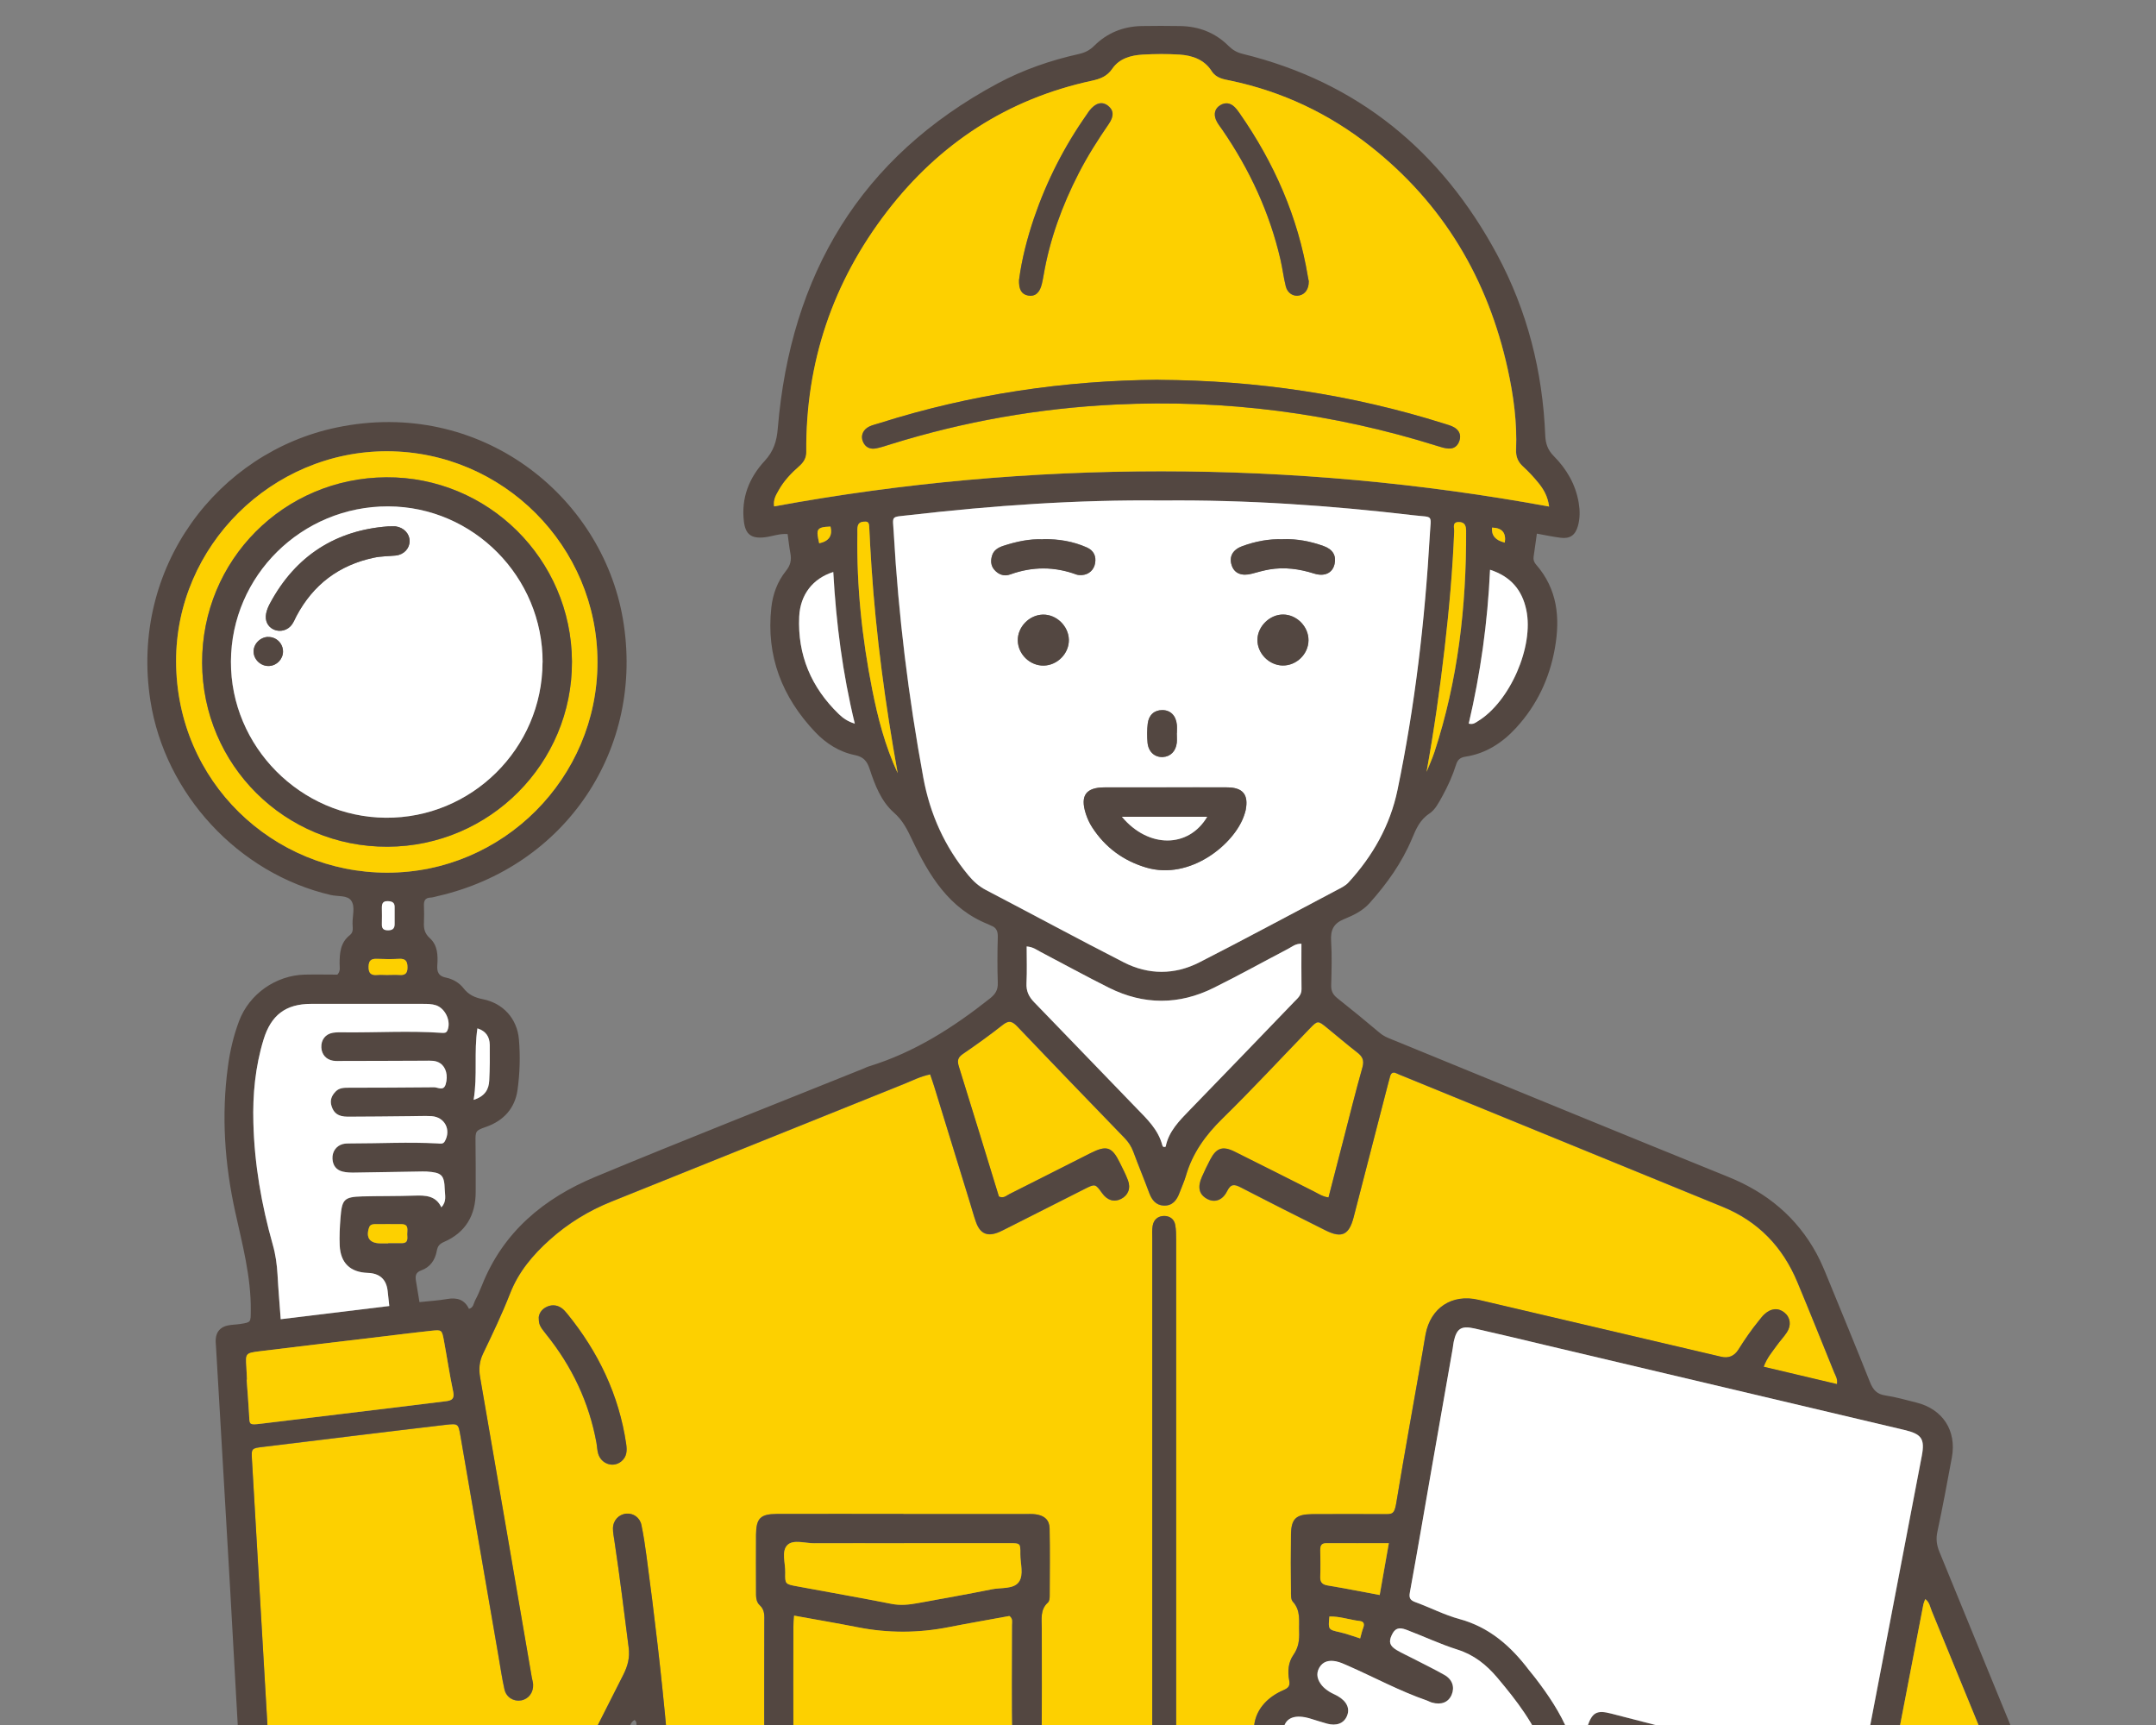 <svg viewBox="0 0 250 200" xmlns="http://www.w3.org/2000/svg" xmlns:xlink="http://www.w3.org/1999/xlink"><rect x="0" y="0" width="250" height="200" fill="#808080" stroke="none"/><clipPath id="a"><path d="m0 0h250v200h-250z"/></clipPath><g clip-path="url(#a)"><path d="m189.76 262.96c-.43.02-.85.06-1.28.06-17.11 0-34.22 0-51.33 0-.32 0-.64-.03-.96-.04.24-.72.19-1.47.19-2.22 0-15.35 0-30.69 0-46.04 0-23.66 0-47.32 0-70.98 0-.58 0-1.18-.11-1.74-.12-.65-.63-1.01-1.27-1.02-.71 0-1.22.41-1.34 1.13-.08.47-.05.96-.05 1.43v117.5c0 .64-.05 1.28.14 1.91-.42.02-.85.07-1.27.07-17.16 0-34.32 0-51.47 0-.27 0-.53-.02-.8-.03 0-.9.04-1.81.01-2.71-.49-19.7-1.13-39.4-2.89-59.04-.62-6.95-1.44-13.88-2.37-20.79-.16-1.21-.34-2.43-.59-3.62-.18-.88-.95-1.39-1.75-1.32-.89.08-1.55.79-1.55 1.73 0 .48.1.95.17 1.43.63 4.11 1.12 8.23 1.65 12.35.15 1.2-.11 2.16-.63 3.19-3.93 7.74-7.84 15.48-11.72 23.25-1.85 3.69-4.67 6.32-8.45 7.89-10.62 4.41-19.87-3.44-20.33-12.19-.09-1.7-.2-3.4-.29-5.1-.75-12.92-1.51-25.84-2.26-38.77-.08-1.37-.07-1.36 1.35-1.53 3.28-.39 6.56-.8 9.84-1.2 3.75-.46 7.51-.92 11.26-1.35 1.46-.17 1.48-.14 1.72 1.25 1.48 8.55 2.95 17.1 4.43 25.65.22 1.26.39 2.53.68 3.77.21.93 1.06 1.43 1.93 1.28.86-.15 1.45-.91 1.39-1.86-.01-.26-.1-.52-.15-.78-1.99-11.59-3.98-23.19-5.99-34.78-.17-.99-.11-1.85.33-2.77 1.11-2.3 2.21-4.61 3.14-6.99.99-2.51 2.64-4.47 4.6-6.23 2.13-1.9 4.51-3.36 7.17-4.43 11.32-4.53 22.62-9.1 33.93-13.64.97-.39 1.92-.88 3.01-1.1.17.5.33.95.47 1.4 1.39 4.53 2.78 9.05 4.18 13.58.22.71.41 1.43.66 2.13.5 1.4 1.36 1.75 2.75 1.14.29-.13.58-.27.86-.42 2.99-1.51 5.98-3.03 8.98-4.54 1.24-.63 1.24-.62 2.04.48.6.84 1.4 1.07 2.21.66.81-.42 1.13-1.23.78-2.16-.27-.69-.61-1.36-.94-2.03-.91-1.84-1.53-2.05-3.39-1.11-3.14 1.58-6.27 3.18-9.41 4.75-.35.18-.68.55-1.22.28-1.54-5-3.07-10.03-4.64-15.06-.2-.65-.16-1.05.45-1.46 1.58-1.08 3.14-2.2 4.65-3.39.73-.58 1.13-.38 1.7.22 4.12 4.32 8.27 8.61 12.41 12.9.45.47.79.98 1.02 1.6.59 1.6 1.25 3.17 1.84 4.77.3.82.78 1.43 1.69 1.47 1 .04 1.51-.63 1.83-1.5.24-.65.53-1.28.73-1.94.76-2.63 2.27-4.72 4.22-6.63 3.46-3.4 6.76-6.96 10.13-10.44.94-.97.95-.97 2.02-.1 1.16.94 2.29 1.91 3.47 2.83.61.47.87.91.64 1.74-.79 2.82-1.49 5.66-2.23 8.49-.57 2.2-1.14 4.41-1.71 6.61-.72-.1-1.2-.45-1.72-.71-3.05-1.53-6.08-3.08-9.14-4.59-1.41-.7-2.15-.44-2.86.92-.34.66-.67 1.33-.97 2.02-.51 1.17-.32 1.99.57 2.5.87.5 1.81.24 2.36-.87.44-.89.86-.81 1.6-.43 3.26 1.69 6.55 3.34 9.83 4.98 1.87.93 2.71.53 3.24-1.51 1.29-5 2.58-9.99 3.87-14.99.12-.46.23-.93.37-1.39.11-.37.34-.51.72-.33.29.14.59.25.88.37 6.75 2.76 13.5 5.52 20.25 8.28 5.57 2.28 11.13 4.56 16.7 6.83 4.12 1.68 6.96 4.64 8.66 8.71 1.46 3.49 2.86 7 4.28 10.5.15.38.41.73.32 1.35-2.83-.67-5.64-1.34-8.5-2.01.39-1.06 1-1.73 1.52-2.47.37-.52.82-.99 1.17-1.52.54-.83.41-1.73-.28-2.29-.7-.58-1.55-.52-2.31.18-.23.21-.42.48-.63.72-.88 1.07-1.67 2.21-2.4 3.39q-.71 1.14-2 .83c-9.38-2.2-18.76-4.42-28.14-6.6-3.07-.72-5.55.93-6.13 3.99-.13.68-.23 1.36-.35 2.05-1.03 5.87-2.1 11.74-3.07 17.62-.21 1.25-.53 1.2-1.43 1.19-2.77-.01-5.54-.02-8.32 0-1.87.01-2.41.53-2.44 2.36-.03 2.18-.02 4.37 0 6.55 0 .42-.03.97.21 1.23.95 1.04.7 2.27.74 3.47.03.97-.07 1.85-.67 2.71-.59.84-.68 1.9-.49 2.93.12.64-.05.89-.68 1.16-3.63 1.58-4.48 5.16-1.95 8.19.42.51.42.8.11 1.35-1.39 2.47-1.1 4.56.93 6.49.53.51.6.84.27 1.46-1.26 2.42 0 5.03 2.21 6.23.72.39 1.49.56 2.27.74 1.12.26 1.12.25.94 1.29-.95 5.45-1.88 10.91-2.85 16.36-.65 3.65 1.1 5.99 4.81 6.38 2.17.23 4.34.49 6.51.75 5.92.71 11.85 1.43 17.77 2.15 2.96.36 5.93.69 8.88 1.07 1.3.17 1.31.21 1.27 1.45-.1 3.57-.21 7.13-.31 10.7-.02.79-.13 1.6.09 2.39zm-85.01-87.42c-4.9 0-9.8-.01-14.7 0-1.88 0-2.37.5-2.39 2.38-.02 2.18 0 4.37 0 6.55 0 .59-.04 1.23.43 1.65.61.55.53 1.23.53 1.92 0 4.63-.02 9.26 0 13.89.03 4.23 2.81 7.02 7 7.04 6.07.02 12.14 0 18.22 0 .53 0 1.07-.03 1.58-.14 3.14-.67 5.3-3.23 5.34-6.49.06-4.52.02-9.05.03-13.57 0-1.04-.21-2.13.72-2.97.16-.15.19-.49.2-.75.01-2.61.04-5.22-.01-7.82-.02-1-.6-1.51-1.62-1.65-.42-.06-.85-.03-1.28-.03-4.69 0-9.37 0-14.06 0zm-42.28-22.7c0 .69.12.95.84 1.85 3 3.72 4.99 7.9 5.85 12.61.08.42.08.86.2 1.26.36 1.2 1.76 1.65 2.68.88.64-.54.67-1.23.56-2.03-.84-5.68-3.23-10.65-6.83-15.08-.2-.25-.42-.5-.67-.67-.58-.4-1.22-.4-1.82-.08-.55.3-.82.81-.82 1.27z" fill="#fdd000"/><path d="m189.76 262.96c-.22-.79-.11-1.59-.09-2.39.09-3.57.21-7.13.31-10.7.03-1.24.03-1.28-1.27-1.45-2.96-.38-5.92-.72-8.88-1.07-5.92-.72-11.85-1.44-17.77-2.15-2.17-.26-4.34-.52-6.51-.75-3.71-.39-5.46-2.73-4.81-6.38.97-5.45 1.9-10.91 2.85-16.36.18-1.04.17-1.03-.94-1.29-.78-.18-1.55-.35-2.27-.74-2.21-1.2-3.47-3.8-2.21-6.23.33-.63.26-.96-.27-1.46-2.03-1.93-2.32-4.02-.93-6.49.31-.55.31-.85-.11-1.35-2.53-3.03-1.68-6.61 1.95-8.19.63-.27.8-.52.68-1.16-.2-1.02-.1-2.09.49-2.93.6-.86.71-1.74.67-2.71-.04-1.2.21-2.43-.74-3.47-.24-.26-.21-.81-.21-1.23-.02-2.18-.03-4.37 0-6.55.03-1.82.57-2.34 2.44-2.36 2.77-.02 5.54-.01 8.32 0 .9 0 1.22.06 1.43-1.19.98-5.88 2.04-11.75 3.07-17.62.12-.68.22-1.37.35-2.05.58-3.07 3.06-4.71 6.13-3.99 9.38 2.19 18.76 4.4 28.14 6.6q1.28.3 2-.83c.74-1.18 1.52-2.31 2.4-3.39.2-.25.39-.51.63-.72.76-.7 1.6-.75 2.31-.18.69.56.82 1.47.28 2.29-.35.53-.8 1-1.17 1.52-.52.73-1.13 1.41-1.52 2.47 2.86.68 5.67 1.34 8.5 2.01.1-.62-.16-.97-.32-1.35-1.42-3.5-2.82-7.01-4.28-10.5-1.7-4.07-4.54-7.03-8.66-8.71-5.57-2.27-11.14-4.55-16.7-6.83-6.75-2.76-13.5-5.52-20.25-8.28-.3-.12-.6-.23-.88-.37-.38-.18-.61-.04-.72.33-.13.46-.25.93-.37 1.39-1.29 5-2.58 10-3.87 14.99-.53 2.03-1.37 2.44-3.24 1.51-3.29-1.64-6.57-3.29-9.83-4.98-.74-.38-1.15-.46-1.6.43-.55 1.11-1.5 1.36-2.36.87-.89-.51-1.08-1.33-.57-2.5.3-.68.62-1.36.97-2.02.71-1.37 1.45-1.63 2.86-.92 3.05 1.51 6.09 3.06 9.14 4.59.52.26 1.01.61 1.72.71.57-2.2 1.14-4.4 1.71-6.61.73-2.83 1.43-5.68 2.23-8.49.23-.83-.02-1.27-.64-1.74-1.18-.91-2.31-1.89-3.47-2.83-1.07-.87-1.08-.87-2.02.1-3.37 3.49-6.67 7.05-10.13 10.44-1.95 1.91-3.46 4-4.22 6.63-.19.66-.49 1.29-.73 1.94-.31.87-.82 1.54-1.83 1.5-.91-.04-1.38-.65-1.69-1.47-.59-1.6-1.25-3.17-1.84-4.77-.23-.62-.56-1.13-1.02-1.6-4.15-4.29-8.3-8.58-12.41-12.9-.57-.6-.97-.8-1.7-.22-1.51 1.19-3.07 2.31-4.65 3.39-.61.42-.65.81-.45 1.46 1.57 5.03 3.11 10.06 4.64 15.06.54.26.87-.11 1.22-.28 3.14-1.57 6.27-3.17 9.41-4.75 1.87-.94 2.49-.73 3.39 1.11.33.67.68 1.33.94 2.03.36.93.03 1.74-.78 2.16s-1.61.18-2.21-.66c-.79-1.1-.8-1.1-2.04-.48-2.99 1.51-5.99 3.03-8.98 4.54-.29.14-.57.29-.86.42-1.39.61-2.26.26-2.75-1.14-.25-.7-.44-1.42-.66-2.13-1.39-4.53-2.78-9.05-4.18-13.58-.14-.45-.3-.9-.47-1.4-1.09.22-2.04.7-3.01 1.1-11.31 4.54-22.62 9.1-33.93 13.64-2.65 1.06-5.04 2.52-7.17 4.43-1.96 1.76-3.62 3.71-4.6 6.23-.93 2.38-2.04 4.69-3.14 6.99-.44.92-.5 1.79-.33 2.77 2.01 11.59 4 23.18 5.99 34.78.05.26.13.52.15.78.05.95-.53 1.71-1.39 1.86-.87.15-1.72-.35-1.93-1.28-.28-1.24-.46-2.51-.68-3.77-1.48-8.55-2.95-17.1-4.43-25.65-.24-1.39-.26-1.41-1.72-1.25-3.76.44-7.51.9-11.26 1.35-3.28.4-6.56.8-9.84 1.2-1.42.17-1.43.16-1.35 1.53.75 12.92 1.51 25.84 2.26 38.77.1 1.7.2 3.4.29 5.1.46 8.75 9.71 16.6 20.33 12.19 3.78-1.57 6.61-4.2 8.45-7.89 3.88-7.76 7.79-15.51 11.72-23.25.52-1.03.79-1.99.63-3.19-.53-4.12-1.03-8.24-1.65-12.35-.07-.47-.17-.95-.17-1.43 0-.94.66-1.65 1.55-1.73.8-.07 1.57.44 1.75 1.32.25 1.2.43 2.41.59 3.62.93 6.91 1.74 13.84 2.37 20.79 1.77 19.64 2.4 39.34 2.89 59.04.02.9 0 1.81-.01 2.71-.15.15-.28.33-.45.45-1.36.95-2.73.34-2.81-1.32-.14-2.93-.21-5.85-.29-8.78-.36-12.99-.85-25.98-1.69-38.95-.31-4.78-.77-9.55-1.17-14.33-.02-.19.04-.42-.23-.62-.44.22-.53.73-.73 1.12-3.12 6.17-6.17 12.39-9.35 18.53-3.6 6.94-9.43 10.57-17.2 10.85-8.4.3-16.03-5.99-17.63-14.25-.43-2.21-.43-4.45-.57-6.68-.52-8.29-.94-16.59-1.42-24.89-.53-9.31-1.09-18.61-1.63-27.92-.02-.32-.06-.64-.03-.95.07-.85.56-1.37 1.38-1.55.47-.1.95-.1 1.43-.17 1.31-.2 1.23-.2 1.25-1.56.04-3.93-.98-7.68-1.81-11.47-1.22-5.55-1.61-11.16-.84-16.83.24-1.8.65-3.56 1.29-5.26 1.17-3.13 4.26-5.31 7.62-5.39 1.27-.03 2.55 0 3.78 0 .39-.41.26-.86.26-1.26 0-1.26.09-2.46 1.19-3.32.46-.36.31-.88.31-1.33-.02-.9.33-1.96-.15-2.66-.45-.66-1.56-.47-2.37-.66-10.72-2.49-19.23-11.71-20.92-22.53-2.41-15.44 7.81-28.81 21.62-31.68 16.59-3.45 30.72 7.88 33.17 22.21 2.57 15.03-6.63 28.75-21.53 32.14-.26.06-.52.15-.78.16-.65.02-.78.4-.76.95.02.64.03 1.28 0 1.92-.04.72.08 1.29.68 1.83.91.82.95 1.99.87 3.12-.06.8.14 1.29 1.01 1.46.79.16 1.53.59 2.02 1.22.6.77 1.3 1.09 2.25 1.28 2.35.46 3.97 2.26 4.18 4.63.17 1.97.11 3.96-.16 5.9-.3 2.1-1.59 3.55-3.64 4.27-1.23.43-1.25.48-1.23 1.79.02 1.92.03 3.83.02 5.75 0 2.71-1.17 4.72-3.69 5.81-.52.23-.72.49-.82 1.02-.19 1.06-.76 1.9-1.8 2.27-.68.24-.71.68-.61 1.25.13.78.26 1.56.4 2.43 1.12-.12 2.18-.18 3.21-.36 1.14-.2 2.01.06 2.53 1.14.53-.13.53-.63.71-.97.3-.56.55-1.15.79-1.74 2.45-6.2 7.19-10.11 13.12-12.58 10.31-4.29 20.71-8.37 31.07-12.54.25-.1.48-.23.74-.3 5.22-1.61 9.72-4.48 13.96-7.84.66-.52.96-1 .93-1.84-.06-1.76-.05-3.52 0-5.27.02-.67-.14-1.13-.8-1.36-.1-.04-.19-.1-.29-.14-4.57-1.81-6.88-5.67-8.85-9.82-.55-1.15-1.06-2.21-2.08-3.11-1.51-1.32-2.23-3.23-2.85-5.11-.3-.91-.74-1.39-1.69-1.58-1.83-.37-3.37-1.36-4.63-2.69-3.82-4.04-5.69-8.8-5.07-14.41.17-1.57.71-3.02 1.69-4.25.53-.65.67-1.27.52-2.05-.14-.73-.21-1.46-.32-2.23-.96-.08-1.82.29-2.7.38-1.51.16-2.19-.34-2.37-1.84-.33-2.73.61-5.08 2.41-7.02 1.04-1.13 1.4-2.29 1.52-3.79 1.49-17.77 9.54-31.42 25.5-39.98 2.97-1.59 6.14-2.68 9.42-3.41.71-.16 1.26-.44 1.78-.96 1.5-1.49 3.35-2.23 5.46-2.28 1.49-.03 2.99-.02 4.48 0 2.17.03 4.08.76 5.62 2.3.48.47.97.76 1.62.92 13.38 3.27 23.07 11.27 29.53 23.28 3.51 6.53 5.28 13.56 5.58 20.96.04.96.29 1.69.99 2.4 1.49 1.5 2.53 3.28 2.89 5.41.15.9.16 1.8-.09 2.69-.3 1.06-.91 1.51-2 1.37-.89-.11-1.78-.3-2.76-.48-.13.93-.25 1.81-.38 2.69-.05.34.05.62.27.88 2.51 2.86 2.83 6.22 2.19 9.76-.62 3.48-2.09 6.58-4.5 9.2-1.59 1.73-3.5 2.97-5.86 3.33-.64.1-.91.37-1.09.93-.4 1.27-.95 2.49-1.59 3.65-.42.75-.82 1.57-1.52 2.03-1.11.73-1.55 1.82-2.02 2.94-1.17 2.78-2.9 5.19-4.9 7.43-.81.91-1.89 1.42-2.95 1.85-1.25.51-1.59 1.29-1.51 2.56.11 1.7.05 3.41.01 5.11-.02.65.19 1.08.7 1.49 1.67 1.32 3.32 2.68 4.95 4.05.55.46 1.21.67 1.84.93 12.85 5.26 25.68 10.54 38.55 15.75 4.48 1.81 7.96 4.68 10.26 8.93.5.93.91 1.92 1.31 2.91 1.64 3.99 3.28 7.97 4.87 11.97.35.87.79 1.39 1.78 1.53 1.21.18 2.39.53 3.58.82 3.07.76 4.7 3.25 4.13 6.37-.53 2.88-1.07 5.76-1.68 8.62-.18.84-.08 1.55.23 2.31 4.08 9.94 8.14 19.89 12.23 29.83 1.65 4 3 8.08 3.53 12.4.46 3.85.38 7.67-1.1 11.33-2.43 6.03-6.98 9.21-13.41 9.75-3.29.27-6.47-.29-9.54-1.5-1.23-.49-2.48-.94-3.82-1.44-.59 1.88-.78 3.78-1.17 5.63-.68 3.24-3.17 4.97-6.44 4.51-.95-.13-1.9-.25-2.85-.36-2.9-.35-5.8-.69-8.79-1.04-.11 2.89-.22 5.71-.32 8.52-.05 1.38-.08 2.77-.08 4.15 0 .91-.18 1.7-1.12 2.1-.98.41-1.62-.12-2.2-.81zm-10.12-204.23c-.16-1.19-.65-2.01-1.26-2.76-.54-.66-1.12-1.29-1.75-1.86-.6-.54-.86-1.14-.82-1.96.12-3.16-.3-6.28-.97-9.35-2.3-10.46-7.48-19.18-15.93-25.84-4.8-3.78-10.2-6.33-16.2-7.6-.82-.17-1.66-.27-2.2-1.11-.85-1.33-2.22-1.81-3.7-1.91-1.43-.1-2.88-.09-4.31 0-1.36.08-2.7.45-3.5 1.63-.61.9-1.43 1.19-2.38 1.4-9.78 2.11-17.67 7.27-23.73 15.14-6.32 8.2-9.47 17.53-9.38 27.91 0 .7-.32 1.2-.83 1.65-.93.81-1.77 1.7-2.37 2.78-.3.53-.65 1.06-.53 1.87 14.89-2.74 29.83-4.07 44.88-4.07 15.09 0 30.07 1.35 45 4.09zm-44.92-.7c-9.82-.11-19.59.58-29.34 1.7-2.16.25-1.88-.02-1.76 2.08.54 9.52 1.71 18.97 3.43 28.36.78 4.24 2.48 8 5.22 11.31.58.7 1.23 1.29 2.06 1.72 5.33 2.78 10.62 5.64 15.97 8.38 2.86 1.46 5.89 1.47 8.75 0 5.35-2.73 10.65-5.59 15.96-8.39.47-.25.96-.46 1.33-.87 2.83-3.09 4.84-6.64 5.69-10.73 2.03-9.76 3.18-19.65 3.75-29.6.14-2.42.45-1.98-1.9-2.25-9.69-1.14-19.41-1.81-29.18-1.71zm80.98 148.11c.86-4.46 1.68-8.74 2.5-13.03 1.55-8.1 3.11-16.2 4.65-24.3.38-1.99-.03-2.54-2.02-3.01-13.82-3.27-27.65-6.54-41.47-9.8-2.8-.66-5.59-1.33-8.39-1.97-1.53-.35-2.06.02-2.39 1.52-.06.26-.08.53-.12.79-.8 4.56-1.6 9.12-2.4 13.68-.85 4.87-1.68 9.75-2.57 14.62-.13.7.08.92.68 1.14 1.7.62 3.33 1.47 5.06 1.94 3.48.94 5.96 3.15 8.07 5.92.23.3.47.58.7.87 1.53 1.99 2.93 4.06 3.89 6.39.28.68.84.87 1.39.87.48 0 .46-.62.59-1 .07-.2.14-.4.21-.6.55-1.61 1.07-1.92 2.74-1.49 4.84 1.24 9.68 2.5 14.53 3.75 4.73 1.22 9.47 2.45 14.36 3.72zm7.54-20.73c-.08.22-.17.41-.21.61-1.3 6.74-2.59 13.47-3.9 20.21-.1.51-.02.82.52.93.31.07.62.16.93.24 2.67.7 5.36 1.38 8.02 2.12 1.18.33 1.62 1.14 1.33 2.15-.25.9-1.02 1.31-2.17 1.1-.57-.1-1.14-.28-1.7-.43-9.01-2.34-18.02-4.67-27.03-7.01-1.33-.35-1.34-.34-1.75.96-.59 1.88-1.17 3.76-1.76 5.63-1.57 5.02-3.12 10.06-4.74 15.07-.4 1.22-.08 1.19.72 1.48.15.05.3.12.45.18 8.54 3.27 17.09 6.53 25.63 9.82 1.8.69 3.64 1.2 5.56 1.38 5.34.5 11.18-1.54 13.42-8.2.72-2.15.9-4.37.82-6.62-.15-4.64-1.43-9.02-3.16-13.28-3.39-8.33-6.8-16.64-10.21-24.96-.2-.48-.26-1.04-.76-1.4zm-17.71 61.62c1.75.09 2.34-.33 2.67-1.85.34-1.56.62-3.13.91-4.7.28-1.52.27-1.52-1.22-2.09-6.45-2.47-12.91-4.93-19.36-7.41-3.57-1.37-7.15-2.73-10.72-4.12-1.41-.55-1.71-1.17-1.33-2.6.15-.56.35-1.11.54-1.67.14-.43.05-.7-.43-.84-1.11-.32-2.13-.72-3.39-.36-2.62.75-5.35.8-8.08.78-2.36-.01-4.67-.36-6.98-.76-.81-.14-1.11.02-1.25.89-.45 2.94-1.01 5.87-1.53 8.8-.44 2.51-.9 5.03-1.3 7.55-.27 1.71.05 2.11 1.71 2.34 1.9.26 3.8.48 5.71.71 5.81.7 11.63 1.41 17.44 2.11 5.76.7 11.52 1.39 17.28 2.09 3.17.38 6.34.76 9.31 1.12zm-23.09-41.74c-.71-.49-1.35-.58-1.95-.78-.66-.22-1.1-.62-1.33-1.27-1.19-3.32-3.31-6.05-5.55-8.71-1.26-1.5-2.69-2.64-4.61-3.25-2.02-.64-3.95-1.56-5.95-2.31-.9-.34-1.33-.13-1.69.65-.35.77-.22 1.22.6 1.72.59.35 1.23.64 1.84.95 1.23.63 2.48 1.24 3.68 1.92.93.53 1.22 1.42.84 2.3-.37.88-1.2 1.21-2.28.91-.2-.06-.39-.17-.59-.24-3.18-1.1-6.13-2.7-9.19-4.05-.44-.19-.88-.4-1.34-.49-.78-.16-1.51-.03-1.95.73-.43.75-.19 1.45.31 2.07.23.28.54.51.85.71s.66.34.99.52c1.07.62 1.44 1.47 1.04 2.35-.37.82-1.22 1.14-2.3.84-.67-.18-1.32-.41-1.98-.6-1.6-.47-2.65-.15-2.99.91-.35 1.09.32 1.95 1.9 2.44.86.27 1.75.48 2.58.82.77.32 1.11 1.08.96 1.83-.16.79-.88 1.37-1.74 1.36-.21 0-.41-.1-.62-.12-1.32-.15-2.27.44-2.42 1.5-.14 1.01.51 1.71 1.84 1.96.84.16 1.69.25 2.51.46.88.23 1.35.95 1.29 1.78-.07.93-.67 1.53-1.66 1.61-.26.02-.54-.04-.8 0-.85.1-1.58.78-1.62 1.51-.05.85.53 1.23 1.19 1.51.29.12.62.16.93.22 2.2.4 4.4.78 6.59 1.21 3.92.77 7.84.9 11.74.03 2.01-.45 3.93-.83 5.86.2.52.28.84.1 1.04-.53 1.3-4.21 2.64-8.41 3.97-12.65zm-131.26-65.31c.64-.67.41-1.39.39-2.06-.05-1.69-.36-1.97-2.09-2.08-.32-.02-.64 0-.96 0-2.45.04-4.9.09-7.35.12-.48 0-.97 0-1.42-.11-.76-.18-1.16-.71-1.2-1.5-.04-.8.41-1.48 1.17-1.69.3-.09.63-.08.95-.08 3.36.01 6.71-.18 10.07 0 .32.02.64.11.84-.25.75-1.33 0-2.81-1.53-2.91-.8-.05-1.6 0-2.4 0-2.45.02-4.9.07-7.35.06-1.07 0-1.58-.39-1.85-1.21-.23-.69.01-1.25.49-1.73.41-.41.95-.42 1.49-.42 3.3 0 6.61 0 9.91-.05.44 0 1.09.48 1.34-.35.3-1.01.03-2-.65-2.44-.53-.35-1.12-.29-1.7-.29-3.2 0-6.4.02-9.59.03-.37 0-.75.03-1.12-.03-.8-.12-1.32-.74-1.36-1.53-.04-.88.46-1.55 1.34-1.71.42-.07.85-.05 1.28-.05 3.78.03 7.56-.2 11.35.06.27.02.52.04.65-.28.45-1.03-.21-2.53-1.3-2.91-.51-.18-1.05-.17-1.58-.17-4.32 0-8.63 0-12.95 0-2.92 0-4.63 1.3-5.49 4.14-.96 3.14-1.27 6.37-1.18 9.63.13 4.81.94 9.53 2.25 14.15.32 1.14.48 2.28.55 3.46.09 1.69.24 3.38.37 5.18 4.28-.52 8.42-1.03 12.59-1.53-.08-.7-.13-1.23-.19-1.75q-.23-2.02-2.31-2.09c-2.02-.07-3.15-1.14-3.25-3.17-.05-1.06 0-2.12.09-3.19.17-2.16.38-2.45 2.53-2.51 2.02-.05 4.05-.02 6.07-.09 1.27-.05 2.46 0 3.1 1.36zm18.1-63.21c0-13.43-10.94-24.41-24.37-24.45-13.37-.04-24.52 10.97-24.49 24.36.03 13.94 11.24 24.5 24.47 24.5 13.43 0 24.39-10.97 24.39-24.41zm49.76 32.96c0 1.49.05 2.88-.02 4.25-.05.93.28 1.59.91 2.25 3.98 4.08 7.91 8.21 11.88 12.3 1.23 1.26 2.5 2.48 2.96 4.26.03.1.1.29.39.16.34-1.76 1.57-3.01 2.81-4.27 4.05-4.16 8.07-8.35 12.1-12.53.4-.41.85-.77.84-1.46-.04-1.75-.01-3.5-.01-5.26-.68-.03-1.09.35-1.55.59-2.88 1.5-5.72 3.08-8.62 4.52-4.02 2-8.1 2-12.13 0-2.67-1.33-5.28-2.77-7.92-4.15-.46-.24-.88-.6-1.65-.65zm-90.4 50.24s-.03 0-.04 0c.09 1.33.2 2.65.28 3.98.07 1.25-.06 1.29 1.42 1.12l15.36-1.86c2.01-.24 4.01-.5 6.02-.74.68-.08 1.04-.26.87-1.1-.41-1.97-.71-3.97-1.08-5.96-.22-1.2-.25-1.24-1.37-1.12-1.9.19-3.8.44-5.7.67-4.75.57-9.51 1.12-14.25 1.71-1.69.21-1.69.24-1.58 1.88.03.48.05.96.07 1.43zm166.39 44.35c-2.19-.58-4.29-1.14-6.39-1.69-1.67-.44-1.68-.43-2.18 1.15-.73 2.33-1.46 4.67-2.19 7-1.27 4.06-2.55 8.11-3.82 12.18-.36 1.16-.35 1.18.78 1.61 1.84.71 3.68 1.41 5.52 2.09 1.11.41 1.14.4 1.51-.78 1.21-3.85 2.41-7.71 3.62-11.57 1.03-3.29 2.07-6.58 3.15-9.99zm-24.72-120.43c.53.13.78-.11 1.04-.27 3.73-2.24 6.54-8.67 5.63-12.92-.49-2.27-1.77-3.85-4.2-4.65-.28 6.13-1.11 12.02-2.47 17.83zm-71.18.02c-1.43-5.88-2.17-11.69-2.5-17.6-2.37.76-3.83 2.62-3.95 5.18-.21 4.44 1.39 8.21 4.59 11.29.45.44.96.84 1.87 1.12zm66.28 5.61c.31-.78.67-1.54.93-2.34 2.73-8.32 3.7-16.89 3.67-25.6 0-.64-.16-1.05-.84-1.06-.81 0-.53.67-.54 1.06-.18 4.52-.58 9.02-1.1 13.5-.56 4.83-1.25 9.64-2.11 14.43zm-61.32.12c-1.44-8.02-2.51-15.95-3.04-23.95-.1-1.54-.19-3.08-.26-4.62-.01-.28-.07-.58-.39-.59-.36-.01-.79.03-.92.45-.09.29-.05.63-.06.95-.1 6.09.54 12.11 1.72 18.07.65 3.27 1.48 6.51 2.95 9.69zm55.9 95.29c.36-2.02.69-3.94 1.06-6.01-2.49 0-4.87 0-7.26 0-.59 0-.69.33-.69.82.01 1.01.03 2.02 0 3.03-.03.64.19.94.85 1.05 1.98.33 3.95.72 6.05 1.11zm-105.07-57.41c1.33-.42 1.76-1.23 1.81-2.24.07-1.38.08-2.76.06-4.14-.01-.92-.42-1.59-1.43-1.91-.42 2.76.02 5.45-.44 8.29zm-9.9 16.63h1.59c.76 0 .62-.58.61-1.03-.01-.48.22-1.16-.64-1.17-1.06-.02-2.13 0-3.19 0-.28 0-.49.1-.6.41-.38 1.13.07 1.78 1.27 1.81h.96zm-.15-31.11c.48 0 .95-.03 1.43 0 .64.04.95-.15.95-.87 0-.75-.24-1.05-1.01-1-.84.05-1.69.04-2.54 0-.65-.03-.94.18-.96.89-.02.78.27 1.05 1.02.98.37-.04.74 0 1.11 0zm112.85 76.92c.12-.42.2-.83.35-1.21.17-.44.09-.74-.4-.8-1.18-.14-2.32-.56-3.52-.52-.15 1.54-.14 1.51 1.26 1.83.77.17 1.51.46 2.31.71zm-111.96-83.81c0-.31 0-.63 0-.94.01-.55-.27-.7-.78-.72-.6-.02-.7.29-.7.77 0 .63.02 1.26 0 1.89-.02.54.22.73.75.72.55-.01.75-.26.73-.77 0-.31 0-.63 0-.94zm128.73-43.24q.26-1.7-1.48-1.74-.14 1.37 1.48 1.74zm-79.5.08q1.69-.36 1.31-1.94c-1.72.06-1.65.39-1.31 1.94z" fill="#534741"/><path d="m133.75 262.95c-.19-.62-.14-1.27-.14-1.91 0-39.17 0-78.33 0-117.5 0-.48-.04-.97.05-1.43.12-.72.63-1.13 1.34-1.13.64 0 1.15.36 1.27 1.02.11.57.11 1.16.11 1.74v70.98 46.04c0 .74.05 1.49-.19 2.22-.82.78-1.64.76-2.45-.03z" fill="#534741"/><path d="m104.75 175.54h14.06c.43 0 .86-.02 1.28.03 1.02.14 1.6.65 1.62 1.65.05 2.61.02 5.22.01 7.82 0 .26-.03.6-.2.75-.93.84-.72 1.93-.72 2.97 0 4.52.03 9.05-.03 13.57-.04 3.26-2.2 5.81-5.34 6.49-.52.11-1.06.14-1.58.14-6.07 0-12.14.02-18.22 0-4.2-.02-6.98-2.81-7-7.04-.03-4.63 0-9.26 0-13.89 0-.68.08-1.36-.53-1.92-.46-.42-.43-1.06-.43-1.65 0-2.18-.02-4.37 0-6.55.02-1.87.51-2.37 2.39-2.38 4.9-.02 9.8 0 14.7 0zm-12.66 11.78c-.04.57-.08.94-.08 1.31 0 4.37-.01 8.74 0 13.11 0 2.6 1.22 3.79 3.84 3.8 5.92.01 11.84-.06 17.75.04 2.25.04 3.84-1.53 3.79-3.73-.1-4.47-.03-8.95-.04-13.43 0-.35.13-.75-.3-1.05-2.31.42-4.67.82-7.02 1.29q-5.32 1.05-10.54.02c-2.4-.47-4.81-.88-7.39-1.35zm12.71-8.4c-3.46 0-6.92-.02-10.38 0-1.05 0-2.41-.46-3.09.19-.76.72-.24 2.11-.27 3.21-.04 1.32 0 1.34 1.35 1.59 3.66.68 7.33 1.32 10.98 2.04 1.03.2 2 .1 2.99-.08 2.88-.52 5.76-1.02 8.63-1.61 1.07-.22 2.5.01 3.13-.84.61-.83.17-2.16.18-3.27.01-1.22-.02-1.24-1.21-1.24-4.1 0-8.2 0-12.3 0z" fill="#534741"/><path d="m62.47 152.84c0-.46.27-.98.82-1.27.59-.32 1.24-.32 1.82.08.26.18.47.43.67.67 3.6 4.43 5.99 9.4 6.83 15.08.12.8.09 1.49-.56 2.03-.92.77-2.32.32-2.68-.88-.12-.4-.13-.84-.2-1.26-.86-4.71-2.85-8.89-5.85-12.61-.73-.9-.84-1.15-.84-1.85z" fill="#534741"/><path d="m179.64 58.73c-14.93-2.74-29.92-4.09-45-4.09-15.04 0-29.99 1.33-44.88 4.07-.12-.8.23-1.33.53-1.87.6-1.08 1.45-1.97 2.37-2.78.51-.44.84-.95.83-1.65-.09-10.38 3.07-19.71 9.38-27.91 6.06-7.87 13.95-13.03 23.73-15.14.96-.21 1.77-.5 2.38-1.4.81-1.18 2.15-1.55 3.5-1.63 1.43-.08 2.88-.09 4.31 0 1.47.1 2.85.58 3.7 1.91.54.84 1.38.94 2.2 1.11 6 1.26 11.4 3.82 16.2 7.6 8.45 6.66 13.63 15.38 15.93 25.84.68 3.07 1.1 6.19.97 9.35-.03.83.23 1.42.82 1.96.63.57 1.21 1.2 1.75 1.86.61.74 1.1 1.56 1.26 2.76zm-45.29-14.69c-10.88.08-21.74 1.66-32.34 5.02-.41.13-.83.22-1.21.4-.72.34-1.02 1.05-.75 1.72.28.7.85.95 1.55.81.57-.11 1.13-.3 1.69-.48 8.49-2.64 17.18-4.17 26.04-4.6 12.73-.62 25.19.98 37.36 4.81.4.13.82.26 1.24.29.67.05 1.11-.32 1.31-.94.2-.65-.05-1.17-.6-1.5-.36-.22-.78-.33-1.19-.45-10.7-3.37-21.67-5.01-33.1-5.07zm17.41-11.41c-.02-.12-.07-.33-.11-.54-1.15-6.94-3.91-13.21-7.92-18.96-.18-.26-.37-.52-.6-.74-.47-.46-1.05-.54-1.61-.21-.65.37-.8 1-.55 1.66.17.44.49.82.76 1.21 3.16 4.6 5.48 9.59 6.74 15.04.24 1.03.36 2.1.62 3.12.2.79.88 1.19 1.55 1.05.69-.14 1.12-.75 1.11-1.63zm-33.59-.23c-.04 1.16.3 1.71 1.05 1.85.81.15 1.36-.31 1.6-1.37.07-.31.14-.62.19-.94.71-4.18 2.15-8.11 4.08-11.87 1.02-1.99 2.22-3.87 3.49-5.72.63-.91.55-1.6-.1-2.11-.69-.53-1.46-.32-2.16.59-.1.13-.18.26-.27.39-2.62 3.72-4.67 7.73-6.14 12.04-.81 2.37-1.43 4.79-1.73 7.12z" fill="#fdd000"/><path d="m134.72 58.03c9.77-.1 19.49.57 29.18 1.71 2.35.28 2.04-.17 1.9 2.25-.57 9.95-1.72 19.83-3.75 29.6-.85 4.09-2.86 7.65-5.69 10.73-.37.4-.86.62-1.33.87-5.32 2.8-10.61 5.66-15.96 8.39-2.87 1.46-5.89 1.46-8.75 0-5.35-2.73-10.64-5.6-15.97-8.38-.83-.43-1.48-1.02-2.06-1.72-2.74-3.31-4.44-7.08-5.22-11.31-1.73-9.38-2.89-18.83-3.43-28.36-.12-2.1-.4-1.83 1.76-2.08 9.75-1.12 19.52-1.81 29.34-1.7zm.4 33.26c-2.34 0-4.68 0-7.02 0-2.18 0-2.86.94-2.19 3.05.17.55.42 1.1.74 1.58 1.5 2.32 3.6 3.87 6.25 4.66 5.15 1.53 10.28-2.76 11.37-6.05.07-.2.14-.4.18-.61.35-1.78-.32-2.61-2.14-2.63-2.39-.02-4.79 0-7.18 0zm-14.18-28.77c-1.52-.07-3.08.26-4.61.76-.57.19-1.09.48-1.28 1.1-.19.58-.17 1.17.25 1.66.5.58 1.15.8 1.87.54 2.56-.92 5.1-.93 7.66.02.19.07.42.07.63.06.8-.05 1.4-.59 1.53-1.38.14-.8-.16-1.46-.96-1.82-1.58-.7-3.25-.99-5.08-.96zm27.83 0c-1.62-.06-3.19.24-4.7.79-1.15.42-1.57 1.23-1.25 2.22.3.94 1.15 1.3 2.34.98.67-.18 1.33-.37 2.01-.49 1.77-.3 3.49-.07 5.2.47 1.24.4 2.16-.07 2.38-1.11.21-.97-.19-1.69-1.28-2.08-1.51-.54-3.08-.85-4.7-.79zm-24.83 11.65c-.03-1.59-1.44-2.95-3.01-2.91-1.58.03-2.95 1.44-2.91 3.01.03 1.6 1.42 2.93 3.01 2.9 1.6-.03 2.94-1.41 2.91-3zm24.87-2.92c-1.56-.02-2.99 1.36-3.01 2.92-.02 1.57 1.34 2.96 2.93 2.99 1.6.02 2.97-1.31 2.99-2.91.02-1.58-1.33-2.98-2.92-3zm-12.35 13.75s0 0 0 0c0-.32.02-.64 0-.95-.1-1.09-.74-1.73-1.7-1.72-.91 0-1.56.56-1.68 1.57-.08.73-.09 1.49-.02 2.22.1 1.07.84 1.7 1.78 1.65.88-.05 1.5-.67 1.61-1.66.04-.37 0-.74 0-1.11z" fill="#fff"/><path d="m215.7 206.14c-4.89-1.27-9.63-2.5-14.36-3.72-4.84-1.25-9.68-2.51-14.53-3.75-1.67-.43-2.19-.12-2.74 1.49-.07.2-.15.4-.21.6-.13.39-.11 1.01-.59 1-.54 0-1.1-.19-1.39-.87-.96-2.33-2.36-4.4-3.89-6.39-.23-.3-.47-.58-.7-.87-2.1-2.77-4.58-4.97-8.07-5.92-1.73-.47-3.36-1.32-5.06-1.94-.6-.22-.81-.44-.68-1.14.89-4.87 1.72-9.75 2.57-14.62.8-4.56 1.6-9.12 2.4-13.68.05-.26.06-.53.12-.79.33-1.5.85-1.86 2.39-1.52 2.8.63 5.6 1.3 8.39 1.97 13.82 3.27 27.65 6.54 41.47 9.8 1.99.47 2.4 1.02 2.02 3.01-1.54 8.1-3.1 16.2-4.65 24.3-.82 4.28-1.64 8.56-2.5 13.03z" fill="#fff"/><path d="m223.24 185.41c.5.36.56.92.76 1.4 3.42 8.31 6.83 16.63 10.21 24.96 1.73 4.26 3.02 8.64 3.16 13.28.07 2.25-.1 4.47-.82 6.62-2.24 6.66-8.09 8.7-13.42 8.2-1.92-.18-3.76-.68-5.56-1.38-8.54-3.29-17.09-6.55-25.63-9.82-.15-.06-.3-.12-.45-.18-.8-.29-1.12-.26-.72-1.48 1.62-5.01 3.17-10.04 4.74-15.07.59-1.88 1.17-3.76 1.76-5.63.41-1.31.42-1.31 1.75-.96 9.01 2.34 18.02 4.67 27.03 7.01.57.15 1.13.32 1.7.43 1.15.21 1.92-.2 2.17-1.1.28-1.01-.16-1.82-1.33-2.15-2.66-.75-5.35-1.42-8.02-2.12-.31-.08-.61-.17-.93-.24-.54-.11-.62-.42-.52-.93 1.31-6.73 2.6-13.47 3.9-20.21.04-.2.14-.4.21-.61z" fill="#fdd000"/><path d="m182.44 205.29c-1.34 4.24-2.68 8.44-3.97 12.65-.19.63-.52.81-1.04.53-1.93-1.03-3.86-.65-5.86-.2-3.9.87-7.83.74-11.74-.03-2.19-.43-4.39-.81-6.59-1.21-.31-.06-.64-.1-.93-.22-.66-.28-1.24-.66-1.19-1.51.05-.73.77-1.41 1.62-1.51.26-.03.53.03.8 0 .99-.09 1.59-.69 1.66-1.61.06-.83-.41-1.55-1.29-1.78-.82-.22-1.67-.3-2.51-.46-1.33-.25-1.98-.96-1.84-1.96.15-1.05 1.1-1.64 2.42-1.5.21.02.42.12.62.12.86.01 1.58-.56 1.74-1.36.15-.74-.19-1.51-.96-1.83-.83-.34-1.72-.55-2.58-.82-1.58-.49-2.24-1.35-1.9-2.44.33-1.05 1.39-1.38 2.99-.91.66.2 1.32.42 1.98.6 1.09.3 1.93-.02 2.3-.84.4-.88.03-1.73-1.04-2.35-.32-.19-.68-.32-.99-.52s-.62-.43-.85-.71c-.5-.61-.74-1.31-.31-2.07.44-.76 1.17-.89 1.95-.73.46.09.9.3 1.34.49 3.07 1.35 6.02 2.95 9.19 4.05.2.07.39.19.59.24 1.08.3 1.91-.03 2.28-.91s.09-1.77-.84-2.3c-1.2-.68-2.45-1.28-3.68-1.92-.61-.32-1.25-.6-1.84-.95-.82-.49-.96-.94-.6-1.72.35-.77.78-.99 1.69-.65 1.99.75 3.92 1.67 5.95 2.31 1.92.61 3.35 1.76 4.61 3.25 2.24 2.66 4.36 5.39 5.55 8.71.23.65.67 1.05 1.33 1.27.6.2 1.25.28 1.95.78z" fill="#fff"/><path d="m51.18 139.98c-.64-1.36-1.83-1.4-3.1-1.36-2.02.07-4.05.04-6.07.09-2.14.06-2.36.35-2.53 2.51-.08 1.07-.14 2.13-.09 3.19.1 2.03 1.23 3.1 3.25 3.17q2.08.07 2.31 2.09c.06.52.11 1.05.19 1.75-4.16.51-8.31 1.01-12.59 1.53-.13-1.8-.28-3.49-.37-5.18-.07-1.17-.22-2.32-.55-3.46-1.31-4.63-2.13-9.34-2.25-14.15-.09-3.26.22-6.49 1.18-9.63.87-2.84 2.57-4.13 5.49-4.14 4.32-.01 8.63 0 12.95 0 .53 0 1.07 0 1.58.17 1.09.39 1.75 1.88 1.3 2.91-.14.32-.39.29-.65.28-3.78-.26-7.56-.02-11.35-.06-.43 0-.86-.02-1.28.05-.88.15-1.38.83-1.34 1.71.04.8.56 1.41 1.36 1.53.37.06.74.03 1.12.03 3.2 0 6.4-.02 9.59-.03.58 0 1.17-.06 1.7.29.68.44.95 1.43.65 2.44-.25.83-.89.35-1.34.35-3.3.04-6.61.04-9.91.05-.54 0-1.08.01-1.49.42-.48.48-.72 1.04-.49 1.73.26.81.77 1.2 1.85 1.21 2.45 0 4.9-.04 7.35-.06.8 0 1.6-.05 2.4 0 1.52.1 2.28 1.58 1.53 2.91-.2.36-.52.27-.84.25-3.36-.18-6.71 0-10.07 0-.32 0-.65 0-.95.08-.76.22-1.21.9-1.17 1.69s.44 1.32 1.2 1.5c.46.11.95.12 1.42.11 2.45-.03 4.9-.08 7.35-.12.32 0 .64-.02.96 0 1.73.11 2.04.4 2.09 2.08.02.66.25 1.39-.39 2.06z" fill="#fff"/><path d="m69.28 76.77c0 13.44-10.97 24.42-24.39 24.41-13.23 0-24.44-10.56-24.47-24.5-.03-13.38 11.12-24.39 24.49-24.36 13.43.04 24.38 11.02 24.37 24.45zm-24.35 21.4c11.85-.04 21.45-9.67 21.39-21.48-.05-11.84-9.72-21.42-21.53-21.35-11.9.07-21.38 9.61-21.35 21.49.03 11.87 9.61 21.38 21.49 21.34z" fill="#fdd000"/><path d="m119.04 109.73c.77.06 1.19.41 1.65.65 2.64 1.38 5.25 2.82 7.92 4.15 4.02 2 8.11 2 12.13 0 2.91-1.44 5.75-3.02 8.62-4.52.46-.24.87-.62 1.55-.59 0 1.76-.02 3.51.01 5.26.01.69-.44 1.05-.84 1.46-4.03 4.18-8.05 8.37-12.1 12.53-1.23 1.27-2.47 2.51-2.81 4.27-.29.13-.36-.06-.39-.16-.47-1.79-1.73-3-2.96-4.26-3.97-4.09-7.91-8.21-11.88-12.3-.64-.65-.96-1.31-.91-2.25.07-1.38.02-2.76.02-4.25z" fill="#fff"/><path d="m28.64 159.97c-.02-.48-.04-.96-.07-1.43-.11-1.63-.12-1.67 1.58-1.88 4.75-.59 9.5-1.14 14.25-1.71 1.9-.23 3.8-.47 5.7-.67 1.12-.11 1.14-.08 1.37 1.12.37 1.98.66 3.98 1.08 5.96.18.84-.19 1.02-.87 1.1-2.01.24-4.01.5-6.02.74-5.12.62-10.24 1.25-15.36 1.86-1.48.18-1.35.13-1.42-1.12-.07-1.33-.18-2.65-.28-3.98h.04z" fill="#fdd000"/><path d="m170.31 83.89c1.36-5.8 2.19-11.7 2.47-17.83 2.43.79 3.72 2.37 4.2 4.65.91 4.24-1.91 10.67-5.63 12.92-.26.16-.51.4-1.04.27z" fill="#fff"/><path d="m99.13 83.91c-.91-.29-1.42-.69-1.87-1.12-3.19-3.08-4.79-6.85-4.59-11.29.12-2.56 1.58-4.43 3.95-5.18.33 5.9 1.07 11.72 2.5 17.6z" fill="#fff"/><path d="m165.41 89.52c.87-4.8 1.56-9.61 2.11-14.43.52-4.49.92-8.99 1.1-13.5.02-.39-.27-1.07.54-1.06.68 0 .84.42.84 1.06.03 8.72-.94 17.28-3.67 25.6-.26.8-.62 1.56-.93 2.34z" fill="#fdd000"/><path d="m104.09 89.64c-1.47-3.18-2.3-6.41-2.95-9.69-1.18-5.96-1.82-11.98-1.72-18.07 0-.32-.03-.66.06-.95.13-.42.56-.46.92-.45.32 0 .38.3.39.59.07 1.54.16 3.08.26 4.62.53 8 1.59 15.92 3.04 23.95z" fill="#fdd000"/><path d="m159.99 184.93c-2.09-.39-4.07-.78-6.05-1.11-.66-.11-.88-.41-.85-1.05.04-1.01.02-2.02 0-3.03 0-.49.1-.82.69-.82 2.38.01 4.77 0 7.26 0-.36 2.07-.7 3.99-1.06 6.01z" fill="#fdd000"/><path d="m54.92 127.52c.47-2.84.02-5.53.44-8.29 1 .32 1.41.99 1.43 1.91.02 1.38.01 2.76-.06 4.14-.05 1.01-.48 1.82-1.81 2.24z" fill="#fff"/><path d="m45.02 144.15c-.32 0-.64 0-.96 0-1.2-.02-1.65-.67-1.27-1.81.1-.31.32-.4.6-.41 1.06 0 2.13-.02 3.19 0 .86.01.63.69.64 1.17.01.45.15 1.02-.61 1.03-.53 0-1.06 0-1.59 0z" fill="#fdd000"/><path d="m44.87 113.04c-.37 0-.74-.03-1.11 0-.74.07-1.04-.2-1.02-.98.02-.71.31-.91.96-.89.84.03 1.69.05 2.54 0 .77-.05 1.01.25 1.01 1 0 .72-.31.92-.95.87-.47-.03-.95 0-1.43 0z" fill="#fdd000"/><path d="m157.72 189.96c-.8-.25-1.55-.53-2.31-.71-1.4-.31-1.4-.29-1.26-1.83 1.2-.04 2.34.39 3.52.52.49.06.57.35.4.8-.15.38-.23.8-.35 1.21z" fill="#fdd000"/><path d="m45.76 106.15v.94c.01.51-.18.76-.73.77-.54.01-.77-.18-.75-.72.02-.63.01-1.26 0-1.89 0-.48.1-.79.7-.77.51.02.8.17.78.72v.94z" fill="#fff"/><path d="m174.49 62.91q-1.61-.38-1.48-1.74 1.74.04 1.48 1.74z" fill="#fdd000"/><path d="m94.99 62.99c-.34-1.55-.41-1.89 1.31-1.94q.39 1.58-1.31 1.94z" fill="#fdd000"/><path d="m92.09 187.32c2.59.47 5 .88 7.39 1.35q5.23 1.03 10.54-.02c2.35-.46 4.71-.86 7.02-1.29.43.31.3.71.3 1.05 0 4.48-.07 8.95.04 13.43.05 2.2-1.54 3.77-3.79 3.73-5.92-.1-11.84-.03-17.75-.04-2.62 0-3.83-1.2-3.84-3.8-.02-4.37 0-8.74 0-13.11 0-.37.04-.74.08-1.31z" fill="#fdd000"/><path d="m104.8 178.92h12.3c1.19 0 1.23.02 1.21 1.24-.01 1.11.43 2.44-.18 3.27-.62.85-2.05.62-3.13.84-2.87.58-5.75 1.08-8.63 1.61-.99.18-1.96.28-2.99.08-3.65-.72-7.32-1.36-10.98-2.04-1.35-.25-1.38-.27-1.35-1.59.03-1.1-.48-2.49.27-3.21.68-.65 2.03-.18 3.09-.19 3.46-.02 6.92 0 10.38 0z" fill="#fdd000"/><g fill="#534741"><path d="m134.35 44.04c11.43.06 22.4 1.7 33.1 5.07.4.13.83.24 1.19.45.55.33.8.86.6 1.5-.19.63-.63 1-1.31.94-.42-.03-.83-.16-1.24-.29-12.17-3.82-24.63-5.42-37.36-4.81-8.87.43-17.56 1.96-26.04 4.6-.56.17-1.12.37-1.69.48-.7.14-1.27-.11-1.55-.81-.27-.67.03-1.37.75-1.72.38-.18.8-.27 1.21-.4 10.59-3.36 21.46-4.94 32.34-5.02z"/><path d="m151.76 32.63c.01.88-.42 1.49-1.11 1.63-.67.14-1.35-.26-1.55-1.05-.26-1.03-.38-2.09-.62-3.12-1.26-5.45-3.58-10.44-6.74-15.04-.27-.39-.59-.77-.76-1.21-.25-.66-.1-1.29.55-1.66.56-.33 1.13-.25 1.61.21.23.22.42.48.6.74 4.01 5.75 6.77 12.02 7.92 18.96.03.21.08.42.11.54z"/><path d="m118.17 32.4c.31-2.33.93-4.75 1.73-7.12 1.47-4.3 3.52-8.32 6.14-12.04.09-.13.17-.27.27-.39.7-.91 1.47-1.12 2.16-.59.66.5.73 1.2.1 2.11-1.27 1.84-2.47 3.73-3.49 5.72-1.93 3.76-3.37 7.69-4.08 11.87-.05.31-.12.63-.19.94-.24 1.05-.79 1.52-1.6 1.37-.75-.14-1.1-.69-1.05-1.85z"/><path d="m135.12 91.29c2.39 0 4.79-.01 7.18 0 1.83.01 2.49.84 2.14 2.63-.04.21-.12.41-.18.61-1.09 3.29-6.22 7.58-11.37 6.05-2.65-.79-4.75-2.34-6.25-4.66-.31-.48-.56-1.03-.74-1.58-.67-2.1.01-3.04 2.19-3.05h7.02zm-5.03 3.41c3.09 3.69 7.73 3.64 9.89 0z"/><path d="m120.94 62.52c1.82-.03 3.5.26 5.08.96.81.36 1.1 1.02.96 1.82-.13.78-.73 1.33-1.53 1.38-.21.01-.44 0-.63-.06-2.55-.94-5.1-.94-7.66-.02-.72.26-1.37.04-1.87-.54-.42-.49-.43-1.08-.25-1.66.2-.62.72-.91 1.28-1.1 1.53-.5 3.08-.84 4.61-.76z"/><path d="m148.77 62.52c1.62-.06 3.19.25 4.7.79 1.09.39 1.49 1.11 1.28 2.08-.22 1.03-1.14 1.5-2.38 1.11-1.71-.54-3.43-.78-5.2-.47-.68.12-1.34.31-2.01.49-1.19.31-2.04-.04-2.34-.98-.32-.99.1-1.81 1.25-2.22 1.51-.55 3.08-.86 4.7-.79z"/><path d="m123.94 74.17c.03 1.58-1.31 2.96-2.91 3-1.59.03-2.98-1.3-3.01-2.9-.03-1.57 1.33-2.98 2.91-3.01 1.57-.03 2.97 1.33 3.01 2.91z"/><path d="m148.81 71.25c1.58.02 2.94 1.42 2.92 3-.02 1.6-1.4 2.93-2.99 2.91s-2.95-1.41-2.93-2.99c.02-1.56 1.45-2.95 3.01-2.92z"/><path d="m136.46 85c0 .37.03.75 0 1.11-.11.99-.73 1.61-1.61 1.66-.94.05-1.67-.59-1.78-1.65-.07-.73-.07-1.49.02-2.22.12-1.01.77-1.57 1.68-1.57.95 0 1.6.64 1.7 1.72.03.32 0 .64 0 .95z"/><path d="m44.93 98.17c-11.88.04-21.46-9.48-21.49-21.34-.03-11.88 9.45-21.42 21.35-21.49 11.81-.07 21.47 9.51 21.53 21.35.05 11.8-9.54 21.44-21.39 21.48zm17.98-21.36c.03-9.92-8.03-18.07-17.91-18.1-10.01-.03-18.18 8.03-18.23 17.98-.04 9.85 8.07 18.04 17.94 18.12 9.96.08 18.16-8.03 18.19-18z"/></g><path d="m130.09 94.7h9.89c-2.15 3.64-6.8 3.69-9.89 0z" fill="#fff"/><path d="m62.91 76.81c-.03 9.97-8.23 18.08-18.19 18-9.87-.08-17.99-8.27-17.94-18.12.04-9.95 8.21-18 18.23-17.98 9.88.03 17.94 8.18 17.91 18.1zm-17.93-15.78c-5.98.44-10.68 3.35-13.67 8.92-.2.37-.37.77-.45 1.18-.17.84.19 1.55.88 1.86.74.34 1.63.1 2.12-.59.21-.3.35-.65.52-.98 1.94-3.65 4.93-5.9 8.98-6.76.84-.18 1.69-.17 2.53-.25.96-.1 1.61-.83 1.61-1.68 0-.84-.66-1.56-1.6-1.7-.21-.03-.42 0-.92 0zm-13.9 12.82c-.94.03-1.72.85-1.68 1.77.05.92.91 1.67 1.83 1.6.88-.06 1.58-.81 1.58-1.68 0-.95-.78-1.71-1.74-1.68z" fill="#fff"/><path d="m44.98 61.03c.5 0 .71-.03.92 0 .94.14 1.6.86 1.6 1.7 0 .85-.66 1.58-1.61 1.68-.84.09-1.69.07-2.53.25-4.05.86-7.03 3.11-8.98 6.76-.17.33-.31.68-.52.98-.49.69-1.38.92-2.12.59-.69-.32-1.05-1.02-.88-1.86.08-.41.25-.81.45-1.18 2.99-5.57 7.69-8.47 13.67-8.92z" fill="#534741"/><path d="m31.08 73.85c.95-.03 1.73.73 1.74 1.68 0 .88-.69 1.62-1.58 1.68-.93.07-1.78-.68-1.83-1.6-.05-.91.73-1.74 1.68-1.77z" fill="#534741"/></g></svg>